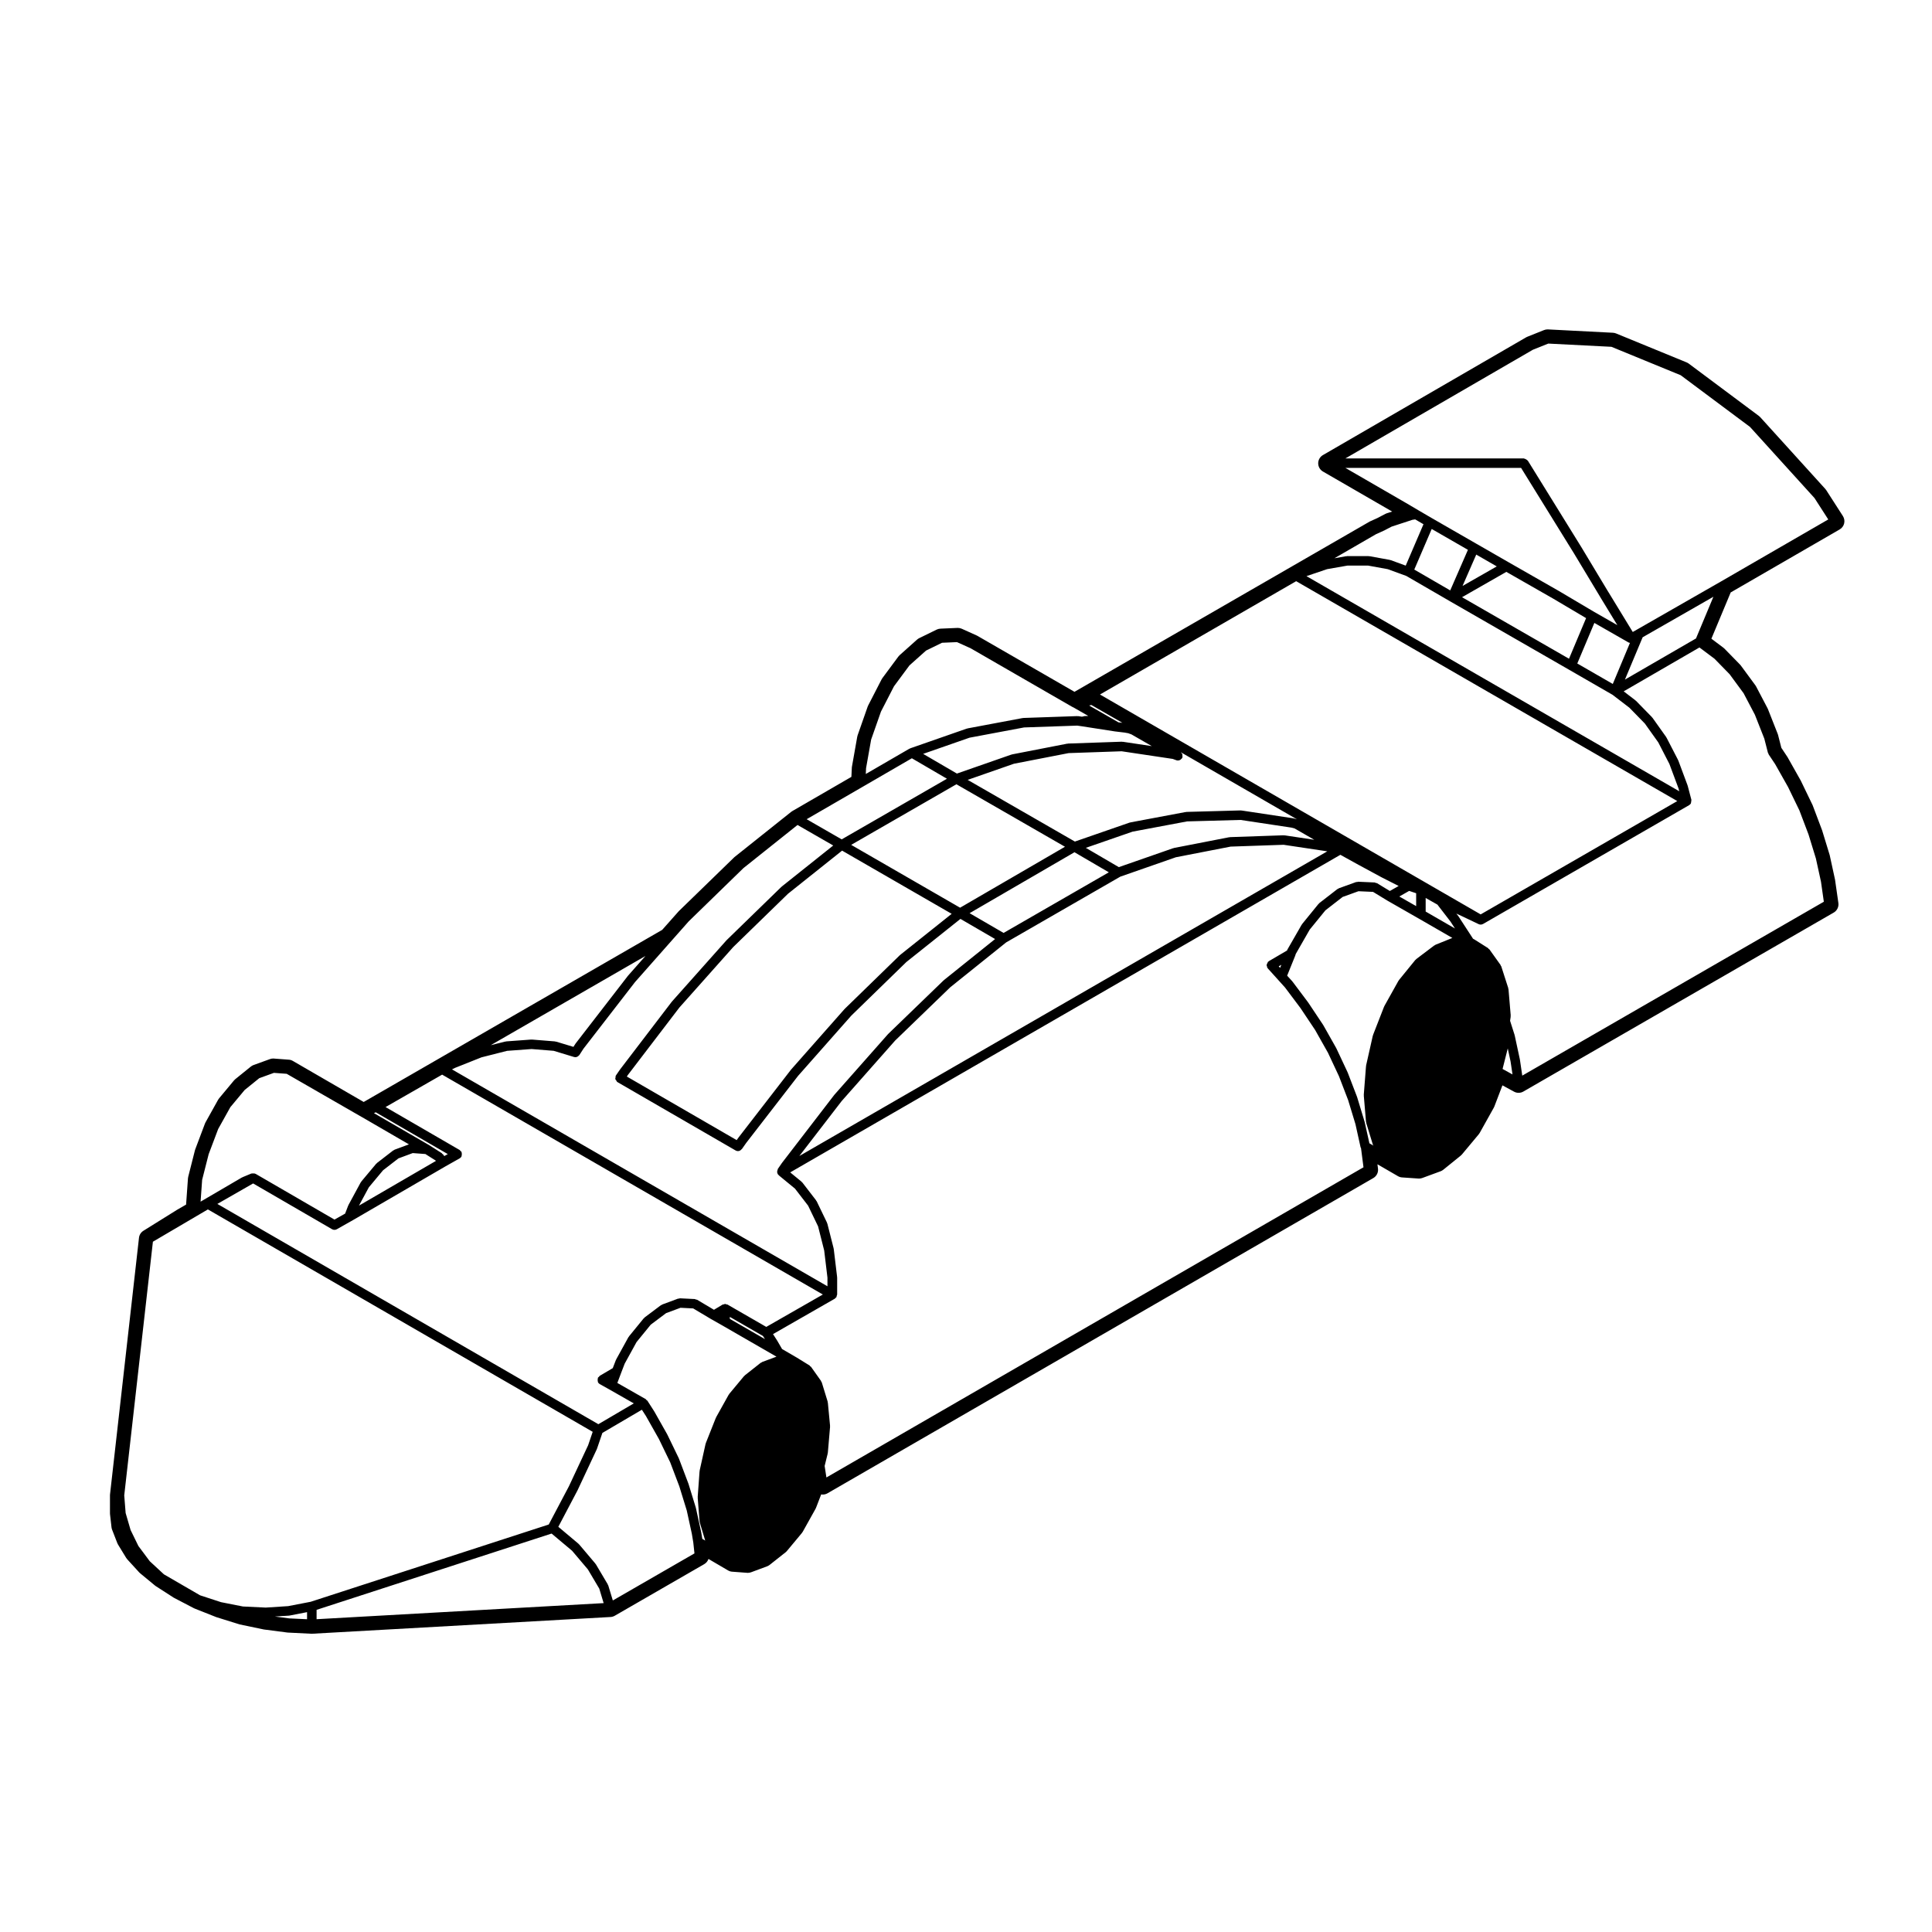 <?xml version="1.0" encoding="UTF-8"?>
<!-- Uploaded to: ICON Repo, www.iconrepo.com, Generator: ICON Repo Mixer Tools -->
<svg fill="#000000" width="800px" height="800px" version="1.1" viewBox="144 144 512 512" xmlns="http://www.w3.org/2000/svg">
 <path d="m173.55 548.75c0.023 0.215 0.082 0.422 0.156 0.629l1.375 3.543c0.055 0.137 0.117 0.273 0.195 0.398l2.168 3.543c0.086 0.137 0.18 0.266 0.293 0.387l3.148 3.445c0.082 0.086 0.168 0.168 0.258 0.242l3.934 3.25c0.082 0.066 0.156 0.121 0.238 0.172l4.727 3.047 5.324 2.777c0.074 0.039 0.152 0.082 0.23 0.105l5.707 2.262 6.188 1.934 6.434 1.344 6.289 0.816 6.301 0.312h0.121c0.051 0 0.098 0 0.141-0.004l79.016-4.43c0.395-0.023 0.77-0.133 1.117-0.328l23.715-13.68c0.539-0.312 0.938-0.805 1.129-1.375l5.195 3.043c0.332 0.191 0.707 0.312 1.09 0.332l3.934 0.297c0.059 0.012 0.121 0.012 0.188 0.012 0.301 0 0.594-0.055 0.883-0.156l4.231-1.57c0.246-0.098 0.48-0.223 0.684-0.383l4.231-3.344c0.133-0.105 0.262-0.23 0.367-0.363l3.934-4.727c0.105-0.117 0.191-0.25 0.266-0.387l3.344-5.996c0.059-0.105 0.105-0.211 0.152-0.316l1.367-3.543c0.137 0.023 0.277 0.035 0.414 0.035 0.434 0 0.871-0.109 1.258-0.332l144.65-83.543c0.883-0.516 1.367-1.496 1.238-2.5l-0.145-1.152 5.438 3.152c0.332 0.191 0.711 0.312 1.094 0.332l4.328 0.297c0.059 0.004 0.109 0.004 0.172 0.004 0.297 0 0.59-0.051 0.871-0.156l4.82-1.773c0.258-0.098 0.5-0.227 0.715-0.402l4.625-3.738c0.125-0.105 0.246-0.215 0.348-0.344l4.43-5.316c0.105-0.117 0.191-0.246 0.266-0.383l3.738-6.691c0.059-0.105 0.109-0.215 0.152-0.332l2.125-5.566 3.074 1.672c0.379 0.207 0.789 0.309 1.203 0.309 0.434 0 0.871-0.109 1.258-0.332l82.262-47.434c0.891-0.516 1.375-1.523 1.234-2.539l-0.887-6.195-1.41-6.481-2.019-6.602-2.508-6.644-3.141-6.504-3.516-6.242-1.633-2.457-0.875-3.426c-0.023-0.105-0.059-0.203-0.102-0.297l-2.559-6.492c-0.031-0.086-0.07-0.172-0.109-0.246l-3.047-5.805c-0.059-0.109-0.121-0.223-0.203-0.324l-3.84-5.215c-0.07-0.098-0.141-0.188-0.227-0.266l-4.133-4.231c-0.09-0.09-0.188-0.176-0.293-0.25l-3.152-2.367 5.117-12.262 28.879-16.695c0.594-0.344 1.027-0.918 1.188-1.586 0.16-0.672 0.039-1.375-0.328-1.953l-4.43-6.887c-0.082-0.117-0.16-0.227-0.258-0.328l-17.219-18.992c-0.105-0.121-0.227-0.227-0.359-0.328l-18.594-13.875c-0.168-0.125-0.352-0.23-0.551-0.312l-18.695-7.672c-0.262-0.105-0.539-0.172-0.828-0.188l-17.219-0.887h-0.125c-0.316 0-0.641 0.059-0.938 0.18l-4.43 1.773c-0.109 0.047-0.223 0.102-0.328 0.16l-53.828 31.191c-0.777 0.449-1.254 1.281-1.254 2.18 0 0.902 0.484 1.727 1.258 2.18l18.348 10.609-1.422 0.453c-0.137 0.047-0.273 0.102-0.402 0.172l-2.066 1.082-2.035 0.922-78.266 45.141-25.703-14.82c-0.074-0.039-0.145-0.082-0.227-0.117l-3.934-1.773c-0.324-0.145-0.68-0.223-1.031-0.223h-0.105l-4.523 0.195c-0.348 0.016-0.691 0.102-0.996 0.25l-4.625 2.262c-0.207 0.102-0.398 0.23-0.57 0.383l-4.625 4.133c-0.125 0.117-0.246 0.242-0.344 0.379l-4.231 5.707c-0.086 0.109-0.156 0.227-0.215 0.348l-3.543 6.887c-0.055 0.105-0.102 0.211-0.137 0.316l-2.656 7.578c-0.047 0.125-0.082 0.262-0.105 0.395l-1.375 7.773c-0.035 0.086-0.043 0.191-0.051 0.297l-0.125 2.57-15.637 9.055c-0.105 0.059-0.211 0.133-0.312 0.211l-15.055 12.004-14.75 14.332-4.387 4.945-79.102 45.609-18.781-10.879c-0.328-0.191-0.699-0.309-1.078-0.328l-3.934-0.297c-0.059-0.012-0.121-0.012-0.188-0.012-0.297 0-0.586 0.051-0.863 0.152l-4.328 1.57c-0.262 0.098-0.508 0.23-0.727 0.406l-4.133 3.344c-0.125 0.105-0.246 0.215-0.348 0.344l-3.934 4.727c-0.105 0.117-0.191 0.25-0.266 0.383l-3.344 6c-0.066 0.109-0.109 0.227-0.156 0.344l-2.559 6.793c-0.035 0.09-0.066 0.176-0.086 0.266l-1.773 6.992c-0.039 0.145-0.066 0.297-0.074 0.441l-0.492 6.887v0.059l-2.387 1.379-8.922 5.559c-0.656 0.402-1.09 1.09-1.176 1.848l-7.676 68c-0.012 0.102-0.016 0.191-0.016 0.289v4.727c0 0.102 0.004 0.191 0.016 0.289zm47.113 24.141-3.824-0.492 3.769-0.242c0.004 0 0.004-0.012 0.012-0.012 0.055 0 0.102 0 0.152-0.012l4.602-0.898v1.879zm76.355-33.871c0.004-0.012 0-0.02 0-0.023 0.012-0.016 0.023-0.02 0.031-0.035l5.117-10.922c0.012-0.02-0.004-0.039 0.004-0.066 0.012-0.023 0.035-0.035 0.047-0.066l1.422-4.172 10.465-6.141 1.078 1.672 3.445 6.102 2.992 6.184 2.414 6.363v0.004l1.965 6.375 1.344 6.156 0.387 2.328 0.309 2.887-21.633 12.473-1.211-3.988c-0.016-0.059-0.082-0.074-0.105-0.121-0.02-0.055 0.012-0.105-0.02-0.152l-3.148-5.316c-0.02-0.039-0.066-0.039-0.09-0.07-0.023-0.031-0.012-0.082-0.035-0.105l-4.328-5.117c-0.023-0.031-0.07-0.02-0.098-0.051-0.031-0.031-0.023-0.07-0.055-0.102l-5.356-4.5zm-85.938-81.395 20.922 12.133c0.191 0.105 0.406 0.168 0.629 0.168 0.211 0 0.422-0.051 0.621-0.16l3.84-2.168s0-0.004 0.004-0.004h0.012l24.895-14.465v-0.004l3.824-2.156v-0.004c0.188-0.105 0.352-0.262 0.469-0.465 0.031-0.051 0-0.105 0.02-0.156 0.07-0.156 0.066-0.301 0.066-0.473 0-0.16 0.012-0.301-0.055-0.453-0.02-0.055 0.012-0.109-0.02-0.168-0.059-0.105-0.18-0.125-0.266-0.207-0.082-0.082-0.102-0.203-0.203-0.266l-19.66-11.395 14.992-8.594 100.89 58.27-14.988 8.586-10.297-5.934c-0.055-0.031-0.117 0-0.172-0.02-0.105-0.051-0.195-0.074-0.312-0.09-0.055-0.012-0.09-0.059-0.141-0.059-0.059 0-0.102 0.059-0.152 0.066-0.117 0.016-0.207 0.047-0.312 0.09-0.059 0.023-0.121-0.004-0.18 0.023l-2.301 1.387-4.473-2.664c-0.098-0.059-0.207-0.016-0.312-0.047-0.102-0.035-0.16-0.121-0.273-0.133l-3.934-0.195h-0.066c-0.086 0-0.137 0.07-0.215 0.09-0.082 0.012-0.145-0.039-0.223-0.012l-4.231 1.57c-0.066 0.023-0.082 0.098-0.133 0.125-0.059 0.031-0.133 0.004-0.188 0.047l-4.328 3.25c-0.051 0.035-0.047 0.102-0.086 0.141-0.039 0.035-0.102 0.031-0.133 0.07l-3.934 4.82c-0.031 0.035-0.012 0.082-0.035 0.117-0.023 0.031-0.074 0.035-0.098 0.07l-3.25 5.906c-0.016 0.031 0.004 0.059-0.012 0.09s-0.055 0.039-0.066 0.07l-0.828 2.152-3.461 2.039c-0.105 0.059-0.121 0.188-0.203 0.266-0.082 0.082-0.195 0.102-0.258 0.203-0.031 0.055 0 0.109-0.02 0.16-0.066 0.16-0.059 0.309-0.055 0.48 0 0.16-0.004 0.297 0.059 0.449 0.023 0.051-0.004 0.109 0.023 0.168 0.117 0.195 0.289 0.352 0.473 0.465l2.449 1.367 6.57 3.742-9.395 5.516-100.97-58.375zm30.664 1.031 3.773-4.523 4.074-3.148 3.785-1.406 3.356 0.25 2.769 1.762 0.035 0.055-20.41 11.859zm84.777-70.492 14.504-14.113 14.328-11.426 9.461 5.441-13.609 10.852c-0.02 0.016-0.016 0.039-0.031 0.055-0.02 0.016-0.047 0.004-0.066 0.023l-14.566 14.168c-0.016 0.012-0.012 0.035-0.02 0.047-0.012 0.012-0.031 0.004-0.039 0.02l-14.367 16.137c-0.012 0.012-0.004 0.031-0.016 0.051-0.016 0.012-0.035 0.012-0.047 0.02l-13.68 17.91c-0.004 0.012 0 0.023-0.012 0.035-0.004 0.012-0.02 0.012-0.031 0.02l-1.082 1.57c-0.012 0.016 0 0.035-0.012 0.051-0.012 0.016-0.035 0.016-0.047 0.035-0.082 0.137-0.035 0.293-0.059 0.441-0.023 0.156-0.098 0.309-0.059 0.465 0.035 0.156 0.16 0.258 0.258 0.387 0.086 0.121 0.105 0.281 0.242 0.371 0.02 0.016 0.039 0.004 0.059 0.016 0.012 0.012 0.012 0.031 0.023 0.039l31.293 18.105c0.195 0.109 0.414 0.168 0.629 0.168 0.371 0 0.715-0.195 0.957-0.5 0.016-0.023 0.055-0.016 0.07-0.035l1.18-1.672 13.695-17.703 14.133-15.996 14.594-14.207 14.328-11.422 9.18 5.336-13.527 10.855c-0.02 0.016-0.016 0.039-0.031 0.055s-0.047 0.004-0.059 0.02l-14.66 14.168c-0.016 0.012-0.012 0.035-0.02 0.051-0.016 0.012-0.035 0.012-0.051 0.02l-14.27 16.137c-0.012 0.016-0.004 0.035-0.016 0.051-0.012 0.012-0.031 0.012-0.039 0.02l-13.773 17.91c-0.012 0.012 0 0.023-0.012 0.035-0.004 0.012-0.023 0.012-0.031 0.02l-1.082 1.57c-0.047 0.066-0.016 0.145-0.047 0.215-0.066 0.133-0.098 0.246-0.105 0.395-0.012 0.102-0.055 0.18-0.047 0.281 0.016 0.09 0.082 0.145 0.105 0.238 0.023 0.07-0.012 0.145 0.031 0.215 0.059 0.102 0.152 0.145 0.227 0.227 0.035 0.031 0.031 0.09 0.066 0.117l4.312 3.543 3.473 4.508 2.648 5.496 1.617 6.383 0.867 7.215v2.277l-99.5-57.477 0.754-0.383 7.059-2.812 6.777-1.719 6.504-0.48 5.859 0.473 5.379 1.633c0.117 0.035 0.242 0.055 0.363 0.055 0.242 0 0.469-0.09 0.672-0.215 0.066-0.047 0.105-0.102 0.16-0.145 0.074-0.074 0.168-0.117 0.227-0.211l1.066-1.652 13.68-17.68 9.742-11.023zm46.996-40.605 1.344-7.566 2.602-7.41 3.457-6.715 4.09-5.523 4.402-3.934 4.231-2.07 3.965-0.172 3.594 1.617 26.918 15.523h0.012c0.012 0.004 0.031 0.004 0.039 0.012 0.012 0.004 0.012 0.016 0.02 0.02l0.363 0.18 3.848 2.207-1.047 0.047c-0.082 0-0.121 0.074-0.195 0.09-0.074 0.016-0.141-0.031-0.215 0l-0.176 0.07-1.047-0.152c-0.047-0.004-0.074 0.031-0.109 0.031-0.047-0.004-0.066-0.039-0.105-0.039l-14.27 0.492c-0.035 0-0.055 0.035-0.098 0.039-0.035 0.004-0.059-0.023-0.098-0.02l-14.66 2.754c-0.035 0.004-0.051 0.047-0.086 0.055-0.035 0.012-0.066-0.016-0.102-0.004l-14.863 5.184h-0.012l-0.086 0.031c-0.039 0.016-0.055 0.066-0.098 0.082-0.039 0.02-0.086-0.004-0.121 0.016l-11.57 6.711zm135.11-61.977 2.117-0.961c0.012-0.004 0.012-0.016 0.016-0.016 0.02-0.004 0.035-0.004 0.051-0.012l1.977-1.031 5.523-1.809 0.73-0.109 2.195 1.281-4.707 10.969-3.996-1.461c-0.039-0.012-0.074 0.016-0.109 0.004-0.035-0.012-0.055-0.055-0.098-0.059l-5.41-0.984c-0.047-0.004-0.074 0.031-0.117 0.023-0.039 0-0.066-0.047-0.105-0.047h-5.707c-0.039 0-0.066 0.039-0.105 0.047-0.047 0-0.07-0.035-0.109-0.023l-3.144 0.551zm7.945-8.312s-0.004 0 0 0c-0.012 0-0.012-0.004-0.012-0.004l-16.012-9.262h46.559l13.996 22.625s0.004 0 0.004 0.004l6.977 11.594v0.012l4.527 7.43-6.074-3.473h-0.004l-9.621-5.699h-0.012s0-0.004-0.004-0.004l-13.082-7.477-7.184-4.133h-0.004l-1.371-0.785-11.809-6.793h-0.004l-3.527-2.062zm33.66-40.586 4.09-1.633 16.723 0.855 18.363 7.535 18.359 13.695 17.09 18.848 3.652 5.672-28.477 16.465-22.328 12.785h-0.004l-1.004 0.574-6.445-10.566s-0.004 0-0.012-0.004l-6.977-11.598h-0.004v-0.012l-14.367-23.219c-0.031-0.047-0.09-0.047-0.121-0.09-0.105-0.133-0.238-0.191-0.379-0.273-0.145-0.082-0.266-0.156-0.43-0.176-0.055-0.004-0.09-0.059-0.141-0.059h-47.273zm43.223 76.512-18.832 10.902 4.695-11.215 18.75-10.734zm-17.648 18.355 4.09 4.188 3.559 4.996 2.949 5.715 2.414 6.473 0.203 0.766-98.797-57.008 5.461-1.848 5.391-0.945h5.488l5.199 0.945 4.918 1.797 11.609 6.727c0.004 0 0.004 0.004 0.004 0.004l31.488 18.105 11.547 6.656zm-245.69 220.26-0.297-1.785c0-0.012-0.016-0.02-0.02-0.031-0.004-0.012 0.004-0.02 0.004-0.031l-1.375-6.297c-0.004-0.02-0.023-0.031-0.031-0.051-0.004-0.02 0.012-0.039 0.004-0.059l-1.969-6.398c-0.004-0.016-0.023-0.02-0.031-0.035-0.004-0.016 0.004-0.023 0-0.035l-2.457-6.492c-0.004-0.02-0.035-0.031-0.039-0.051-0.012-0.02 0.004-0.039-0.004-0.059l-3.047-6.297c-0.004-0.012-0.023-0.012-0.031-0.02-0.004-0.02 0.004-0.035-0.004-0.051l-3.445-6.102c-0.004-0.012-0.023-0.012-0.035-0.023-0.004-0.016 0-0.023-0.004-0.035l-1.742-2.711v-0.004l-0.031-0.039c-0.059-0.09-0.168-0.102-0.242-0.168-0.082-0.082-0.098-0.191-0.191-0.246l-7.527-4.293 0.988-2.621c0-0.004 0.004-0.012 0.004-0.012l0.957-2.488 3.144-5.719 3.758-4.606 4.074-3.059 3.812-1.414 3.359 0.168 4.852 2.891c0.004 0 0.012 0 0.016 0.004 0.004 0 0.004 0.004 0.012 0.004 0.004 0.004 0.012 0.012 0.016 0.012l2.922 1.656c0.004 0 0.004 0.004 0.004 0.004l14.168 8.168 0.086 0.047-3.824 1.422c-0.07 0.023-0.09 0.102-0.145 0.137-0.066 0.031-0.137 0.012-0.195 0.055l-4.231 3.344c-0.039 0.031-0.035 0.086-0.07 0.121-0.035 0.031-0.09 0.02-0.117 0.059l-3.934 4.727c-0.031 0.035-0.016 0.082-0.035 0.117-0.031 0.035-0.082 0.039-0.102 0.082l-3.344 6c-0.016 0.023 0.004 0.059-0.012 0.09-0.016 0.023-0.051 0.031-0.059 0.059l-2.664 6.707c-0.016 0.031 0.012 0.07 0 0.102-0.012 0.039-0.051 0.055-0.059 0.09l-1.57 7.082c-0.012 0.039 0.02 0.066 0.016 0.102-0.004 0.031-0.039 0.051-0.039 0.09l-0.492 6.793c-0.004 0.035 0.031 0.059 0.031 0.09 0 0.039-0.035 0.059-0.031 0.102l0.492 6.297c0.004 0.051 0.055 0.082 0.066 0.125 0.012 0.047-0.031 0.09-0.016 0.137l1.449 4.812zm16.066-53.77 0.539 0.84-9.316-5.367v-0.527zm17.168 31.148c0.012-0.035-0.02-0.066-0.016-0.102 0.004-0.039 0.047-0.059 0.051-0.102l0.59-6.887c0.004-0.039-0.035-0.07-0.035-0.109 0-0.039 0.039-0.074 0.035-0.109l-0.59-6.195c-0.004-0.051-0.055-0.074-0.066-0.117-0.004-0.051 0.031-0.09 0.016-0.137l-1.57-5.117c-0.023-0.07-0.102-0.09-0.133-0.156s0-0.137-0.047-0.195l-2.656-3.738c-0.055-0.082-0.152-0.082-0.215-0.137-0.066-0.055-0.07-0.156-0.145-0.207l-3.344-2.066c-0.004-0.004-0.016 0-0.02 0-0.004-0.012-0.004-0.016-0.012-0.02l-3.941-2.293-1.309-2.262c-0.004-0.012-0.02-0.012-0.031-0.02-0.004-0.012 0-0.02-0.004-0.031l-1.055-1.641 16.355-9.371c0.004-0.004 0.004-0.004 0.004-0.004h0.004s0-0.004 0.004-0.004c0.059-0.035 0.102-0.105 0.152-0.152 0.059-0.051 0.105-0.09 0.152-0.145s0.117-0.09 0.156-0.156c0.031-0.055 0-0.109 0.02-0.168 0.047-0.105 0.066-0.188 0.082-0.309 0.012-0.059 0.07-0.098 0.07-0.156v-4.523c0-0.031-0.031-0.051-0.031-0.074-0.004-0.031 0.023-0.051 0.02-0.074l-0.887-7.379c-0.004-0.035-0.035-0.051-0.039-0.082s0.02-0.055 0.012-0.086l-1.672-6.594c-0.012-0.047-0.059-0.059-0.074-0.105-0.02-0.047 0.012-0.09-0.012-0.137l-2.754-5.707c-0.02-0.039-0.082-0.051-0.105-0.09-0.023-0.039-0.004-0.09-0.035-0.125l-3.641-4.727c-0.035-0.047-0.098-0.039-0.125-0.074-0.035-0.039-0.031-0.098-0.07-0.133l-3.027-2.484 145.8-84.164 4.891 2.707h0.012l6 3.25c0.004 0 0.016 0 0.02 0.004 0.004 0.004 0.004 0.012 0.012 0.012l4.504 2.289-2.336 1.328-3.402-2.074c-0.102-0.059-0.211-0.02-0.316-0.051-0.105-0.031-0.168-0.125-0.281-0.133l-4.43-0.195c-0.086-0.012-0.152 0.07-0.238 0.086-0.09 0.012-0.16-0.039-0.246-0.012l-4.625 1.672c-0.07 0.023-0.086 0.102-0.145 0.133-0.066 0.031-0.137 0.012-0.195 0.055l-4.82 3.738c-0.047 0.035-0.039 0.098-0.074 0.133-0.039 0.035-0.098 0.031-0.125 0.07l-4.328 5.316c-0.023 0.031-0.012 0.07-0.031 0.102-0.023 0.031-0.07 0.031-0.09 0.066l-3.84 6.691c-0.031 0.051 0 0.105-0.02 0.156l-4.836 2.832c-0.039 0.023-0.047 0.082-0.082 0.105-0.039 0.023-0.098 0.012-0.133 0.047-0.102 0.09-0.102 0.227-0.16 0.336-0.082 0.137-0.168 0.246-0.191 0.406-0.012 0.059-0.039 0.109-0.039 0.176 0 0.012-0.016 0.016-0.016 0.031 0 0.121 0.09 0.191 0.121 0.297 0.031 0.109-0.016 0.223 0.047 0.324 0.031 0.051 0.086 0.074 0.121 0.117 0.02 0.023 0.004 0.066 0.031 0.09l2.754 3.047v0.004l1.832 2.031 4.082 5.438 3.883 5.812 3.402 6.031 2.91 6.211 2.43 6.324 1.941 6.383 1.367 6.168c0.004 0.012 0.016 0.016 0.02 0.031 0.016 0.051 0.059 0.086 0.086 0.137l0.656 5.09-142.33 82.203-0.469-3.055zm3.684-93.379 14.211-16.078 14.59-14.102 14.809-11.887 30.25-17.422 14.727-5.141 14.5-2.82 14.055-0.484 11.566 1.734-139.91 80.742zm15.562-38.785c-0.02 0.016-0.016 0.039-0.031 0.055-0.02 0.016-0.047 0.004-0.066 0.023l-14.66 14.27c-0.016 0.016-0.012 0.039-0.02 0.051-0.016 0.016-0.035 0.012-0.047 0.02l-14.168 16.043c-0.012 0.016-0.004 0.035-0.016 0.051-0.012 0.012-0.023 0.004-0.035 0.02l-13.773 17.809c-0.004 0.004 0 0.02-0.012 0.023-0.004 0.012-0.02 0.004-0.023 0.016l-0.52 0.734-29.113-16.852 0.312-0.453 13.613-17.824 14.273-16.031 14.523-14.133 14.328-11.426 29.043 16.75zm18.328-57.527 14.469-2.719 14.078-0.484 1.266 0.18 8.844 1.375h0.035 0.004l2.402 0.289 0.973 0.176 0.855 0.312 5.391 3.098-7.707-1.152c-0.047-0.004-0.074 0.031-0.117 0.031-0.047-0.004-0.074-0.047-0.109-0.047l-14.27 0.492c-0.039 0-0.059 0.039-0.098 0.047-0.039 0-0.066-0.031-0.105-0.02l-14.66 2.852c-0.035 0.004-0.051 0.047-0.086 0.055-0.031 0.004-0.059-0.016-0.09-0.004l-14.41 5.023-8.949-5.219zm83.508 25.875c-0.051-0.004-0.074 0.031-0.117 0.031-0.047-0.004-0.07-0.047-0.109-0.047l-14.27 0.492c-0.039 0-0.059 0.039-0.098 0.047-0.039 0-0.066-0.031-0.105-0.02l-14.66 2.852c-0.035 0.004-0.051 0.047-0.086 0.055-0.031 0.004-0.059-0.016-0.09-0.004l-14.402 5.019-8.746-5.113 12.391-4.293 14.453-2.715 14.168-0.387 13.48 2.035 0.855 0.23 5.195 2.992zm33.008 14.723 1.855 0.621v3.414l-4.465-2.551zm-30.605-19.219c-0.023-0.004-0.051 0.016-0.082 0.012-0.023-0.004-0.035-0.035-0.066-0.039l-13.68-2.066c-0.039-0.004-0.059 0.023-0.098 0.02-0.035-0.004-0.059-0.035-0.098-0.035h-0.035l-14.367 0.395c-0.039 0-0.059 0.039-0.102 0.047-0.035 0-0.059-0.031-0.102-0.02l-14.66 2.754c-0.035 0.004-0.051 0.047-0.086 0.051-0.035 0.012-0.066-0.016-0.102-0.004l-14.508 5.027-28.41-16.348 12.254-4.273 14.5-2.82 14.055-0.484 13.531 2.023 0.961 0.352c0.137 0.051 0.289 0.074 0.43 0.074 0.238 0 0.465-0.082 0.664-0.207 0.07-0.047 0.109-0.109 0.172-0.172 0.09-0.086 0.191-0.145 0.258-0.258 0.016-0.031 0-0.059 0.012-0.09 0.023-0.039 0.07-0.059 0.086-0.105 0.051-0.133-0.02-0.258-0.02-0.387 0.004-0.168 0.035-0.309-0.02-0.457-0.055-0.152-0.172-0.242-0.281-0.363-0.047-0.051-0.066-0.109-0.117-0.156l30.777 17.781zm-53.621-30.047 8.223 4.715-1.047-0.125-7.758-4.453zm-35.758 21.008 28.773 16.559-27.797 16.152-28.863-16.652zm31.289 18.012 9.105 5.32-27.891 16.066-9.008-5.234zm54.492 30.645-0.367-0.406 0.699-0.406zm23.668 46.488-1.258-5.656c-0.004-0.016-0.023-0.02-0.031-0.039-0.004-0.02 0.012-0.031 0.004-0.051l-1.969-6.492c-0.004-0.02-0.023-0.02-0.031-0.039-0.004-0.016 0.004-0.031 0-0.051l-2.457-6.398c-0.004-0.016-0.023-0.02-0.035-0.035-0.004-0.016 0.012-0.035 0-0.047l-2.953-6.297c-0.012-0.02-0.031-0.02-0.039-0.039-0.004-0.016 0.004-0.031-0.004-0.051l-3.445-6.102c-0.012-0.016-0.031-0.016-0.039-0.031-0.012-0.02 0-0.035-0.012-0.051l-3.934-5.906c-0.004-0.012-0.023-0.012-0.031-0.02-0.012-0.012 0-0.031-0.012-0.039l-4.133-5.508c-0.016-0.016-0.039-0.016-0.055-0.031-0.016-0.016-0.004-0.039-0.02-0.059l-1.344-1.48 2.168-5.367c0.012-0.023-0.012-0.055 0-0.082 0-0.004 0.004-0.004 0.004-0.012 0.012-0.023 0.039-0.039 0.047-0.066l0.004-0.004 0.055-0.215 3.707-6.469 4.156-5.098 4.566-3.547 4.195-1.516 3.859 0.172 3.758 2.293c0.004 0 0.012 0 0.016 0.004 0.004 0.004 0.004 0.004 0.012 0.012 0.004 0 0.004 0 0.004 0.004l8.266 4.727h0.004l8.961 5.168-4.488 1.812c-0.059 0.02-0.07 0.09-0.121 0.121-0.051 0.023-0.109 0.004-0.16 0.039l-4.82 3.641c-0.047 0.035-0.039 0.102-0.082 0.137-0.039 0.035-0.105 0.031-0.137 0.074l-4.328 5.316c-0.023 0.031-0.012 0.074-0.035 0.105-0.02 0.031-0.07 0.035-0.09 0.07l-3.738 6.691c-0.016 0.023 0.004 0.059-0.012 0.086-0.016 0.035-0.055 0.039-0.07 0.074l-2.953 7.578c-0.016 0.035 0.016 0.066 0 0.105-0.012 0.031-0.047 0.047-0.055 0.082l-1.773 7.871c-0.004 0.031 0.02 0.055 0.016 0.09-0.004 0.031-0.035 0.051-0.039 0.09l-0.59 7.578c-0.004 0.039 0.035 0.066 0.035 0.102 0 0.039-0.039 0.07-0.035 0.105l0.59 6.988c0.004 0.051 0.055 0.082 0.066 0.121 0.004 0.051-0.031 0.09-0.016 0.133l1.773 5.805c0.023 0.09 0.105 0.125 0.141 0.207 0.004 0.012 0.004 0.016 0.012 0.023zm14.91-61.41v-3.606l3.109 1.762 3.461 4.484 1.195 1.844zm14.578 0.75-100.89-58.273 51.992-30.031 101 58.27zm-12.977-102.14 9.598 5.523-4.691 10.758-9.527-5.523zm32.234 18.484 8.68 5.141-4.527 10.762-28.348-16.305 11.738-6.715zm19.969 11.613h0.012c0.105 0.055 0.215 0.059 0.324 0.09l-4.551 10.883-9.406-5.422 4.523-10.75zm-44.027-15 3.629-8.312 0.152 0.09 5.285 3.043zm-158.89 53.176 12.949-7.508 9.297 5.426-27.891 16.066-9.289-5.34zm-62.285 50.129c-0.012 0.012-0.004 0.031-0.016 0.047-0.012 0.016-0.023 0.004-0.035 0.02l-13.773 17.816c-0.012 0.012-0.004 0.035-0.016 0.051-0.012 0.02-0.039 0.016-0.051 0.035l-0.562 0.875-4.606-1.395c-0.047-0.016-0.09 0.023-0.137 0.016-0.047-0.012-0.074-0.059-0.121-0.066l-6.102-0.492c-0.035-0.004-0.059 0.031-0.09 0.031-0.047 0-0.066-0.035-0.105-0.035l-6.691 0.492c-0.047 0.004-0.066 0.051-0.105 0.055-0.039 0.004-0.074-0.023-0.109-0.016l-3.852 0.965 41.004-23.641zm-66.836 36.188 19.09 11.074-0.934 0.527-0.324-0.457c-0.051-0.074-0.145-0.074-0.207-0.133-0.066-0.059-0.07-0.145-0.141-0.195l-3.25-2.066c-0.012-0.004-0.02 0-0.023-0.004-0.012-0.004-0.012-0.016-0.02-0.023l-14.672-8.504zm46.574 111.64 0.105 0.066 5.352 4.492 4.18 4.938 3.019 5.094 1.16 3.84-76.074 4.262v-2.481zm252.04-123.13 1.375-5.445 0.742 3.457 0.516 3.445zm83.031-55.793 1.355 6.191 0.75 5.285-79.918 46.086-0.613-4.172c-0.004-0.012-0.02-0.02-0.023-0.035 0-0.016 0.016-0.031 0.012-0.047l-1.375-6.398c-0.004-0.02-0.031-0.031-0.035-0.051-0.004-0.023 0.012-0.047 0.004-0.07l-1.195-3.758 0.156-1.094c0.004-0.051-0.035-0.09-0.035-0.137 0-0.055 0.051-0.09 0.047-0.145l-0.59-6.988c-0.004-0.051-0.055-0.082-0.066-0.125-0.012-0.055 0.023-0.102 0.012-0.145l-1.867-5.809c-0.023-0.07-0.102-0.098-0.133-0.156-0.031-0.059-0.004-0.133-0.047-0.191l-2.953-4.133c-0.051-0.07-0.141-0.07-0.207-0.125-0.059-0.059-0.07-0.156-0.141-0.207l-3.738-2.363c-0.02-0.012-0.051 0-0.07-0.012-0.02-0.012-0.023-0.039-0.047-0.051l-0.18-0.09c-0.012-0.016 0-0.039-0.012-0.059l-3.84-5.906c-0.012-0.016-0.035-0.016-0.047-0.031-0.012-0.016-0.004-0.035-0.016-0.051l-0.465-0.598 1.785 0.836 4.125 1.965c0.172 0.086 0.359 0.121 0.539 0.121 0.215 0 0.434-0.055 0.621-0.168h0.012l54.613-31.488c0.012-0.004 0.012-0.02 0.02-0.023 0.172-0.105 0.324-0.242 0.434-0.43l0.004-0.004h0.004c0.031-0.055 0-0.117 0.02-0.172 0.066-0.152 0.059-0.281 0.066-0.441 0-0.117 0.074-0.215 0.047-0.332l-0.984-3.738c-0.004-0.023-0.035-0.031-0.039-0.055-0.012-0.02 0.012-0.039 0-0.066l-2.457-6.594c-0.012-0.023-0.047-0.035-0.059-0.059-0.012-0.023 0.012-0.051-0.004-0.074l-3.047-5.906c-0.016-0.023-0.051-0.031-0.066-0.055-0.02-0.031-0.004-0.066-0.023-0.098l-3.641-5.117c-0.023-0.031-0.066-0.023-0.09-0.055-0.023-0.023-0.016-0.066-0.039-0.098l-4.231-4.328c-0.023-0.023-0.059-0.016-0.086-0.035-0.031-0.02-0.02-0.059-0.051-0.082l-3.129-2.398 20.078-11.629 3.988 2.992 4.004 4.098 3.707 5.043 2.992 5.691 2.5 6.34 0.961 3.769c0.02 0.086 0.102 0.133 0.137 0.207 0.023 0.055 0 0.125 0.035 0.18l1.742 2.609 3.426 6.07 2.992 6.176 2.414 6.363zm-425.93 78.379 2.516-6.664 3.238-5.809 3.789-4.543 3.871-3.129 3.875-1.406 3.387 0.25 19.922 11.465h0.012l12.465 7.234-3.82 1.414c-0.066 0.023-0.086 0.102-0.141 0.125-0.059 0.039-0.133 0.012-0.191 0.059l-4.328 3.344c-0.039 0.031-0.035 0.09-0.07 0.121-0.039 0.035-0.098 0.023-0.125 0.066l-3.957 4.727c-0.031 0.039-0.016 0.09-0.039 0.125-0.023 0.035-0.082 0.039-0.102 0.082l-3.25 6c-0.016 0.031 0.004 0.059-0.012 0.086-0.012 0.031-0.051 0.035-0.059 0.066l-0.82 2.137-2.82 1.586-20.922-12.137c-0.031-0.016-0.059 0.004-0.09-0.012-0.055-0.023-0.09-0.047-0.141-0.059-0.125-0.051-0.25-0.012-0.383-0.016-0.145 0-0.273-0.035-0.406 0.016-0.031 0.012-0.059-0.016-0.09 0l-2.363 0.984c-0.031 0.012-0.035 0.051-0.066 0.059-0.031 0.02-0.059 0-0.09 0.016l-10.934 6.394 0.414-5.785zm-14.777 23.195 14.57-8.559 101.98 58.941-1.211 3.562-5.098 10.883-5.34 10.117-63.098 20.48-5.965 1.152-5.953 0.383-6.027-0.289-5.812-1.148-5.543-1.812-9.586-5.562-3.758-3.481-3.004-4.027-2.066-4.231-1.316-4.508-0.371-4.672z"/>
</svg>